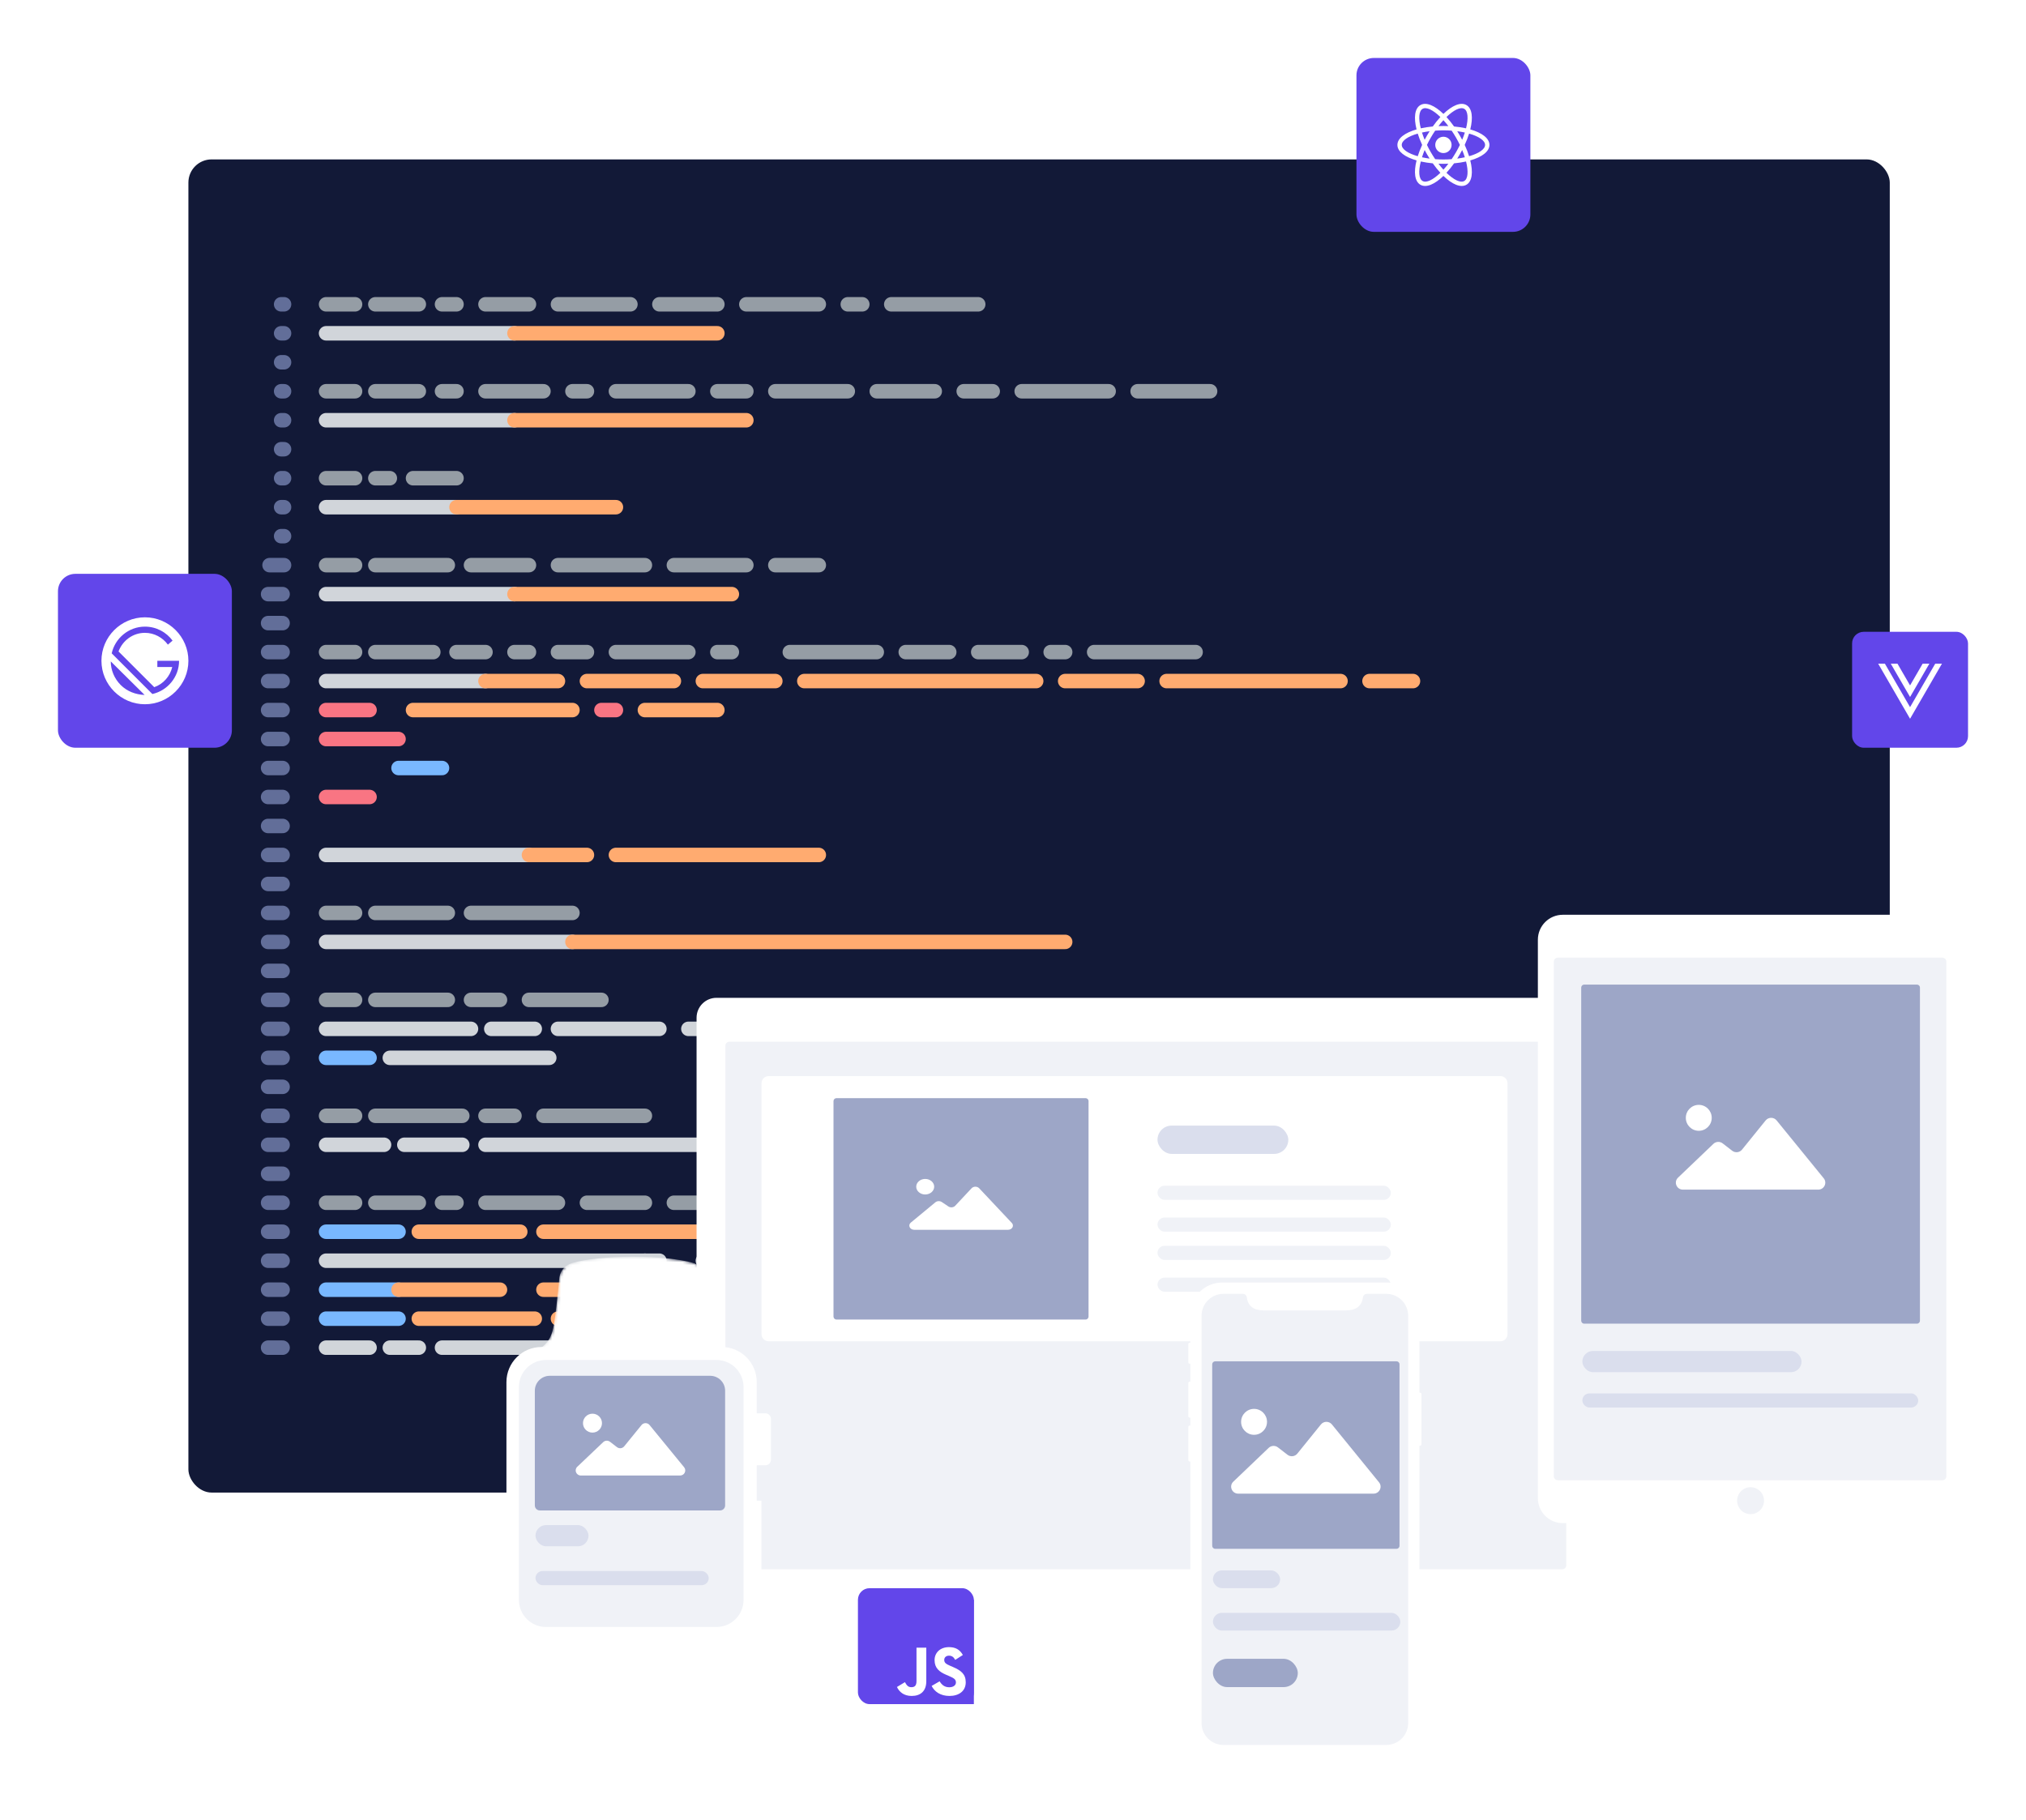 <?xml version="1.0" encoding="utf-8"?>
<svg xmlns="http://www.w3.org/2000/svg" xmlns:xlink="http://www.w3.org/1999/xlink" fill="none" height="628" viewBox="0 0 699 628" width="699">
  <filter id="a" color-interpolation-filters="sRGB" filterUnits="userSpaceOnUse" height="472" width="599" x="59" y="49">
    <feFlood flood-opacity="0" result="BackgroundImageFix"/>
    <feColorMatrix in="SourceAlpha" type="matrix" values="0 0 0 0 0 0 0 0 0 0 0 0 0 0 0 0 0 0 127 0"/>
    <feOffset dy="2"/>
    <feGaussianBlur stdDeviation="3"/>
    <feColorMatrix type="matrix" values="0 0 0 0 0 0 0 0 0 0 0 0 0 0 0 0 0 0 0.08 0"/>
    <feBlend in2="BackgroundImageFix" mode="normal" result="effect1_dropShadow"/>
    <feBlend in="SourceGraphic" in2="effect1_dropShadow" mode="normal" result="shape"/>
  </filter>
  <filter id="b" color-interpolation-filters="sRGB" filterUnits="userSpaceOnUse" height="225.476" width="391.259" x="200.214" y="340.293">
    <feFlood flood-opacity="0" result="BackgroundImageFix"/>
    <feColorMatrix in="SourceAlpha" type="matrix" values="0 0 0 0 0 0 0 0 0 0 0 0 0 0 0 0 0 0 127 0"/>
    <feOffset dy="2"/>
    <feGaussianBlur stdDeviation="2"/>
    <feColorMatrix type="matrix" values="0 0 0 0 0 0 0 0 0 0 0 0 0 0 0 0 0 0 0.05 0"/>
    <feBlend in2="BackgroundImageFix" mode="normal" result="effect1_dropShadow"/>
    <feBlend in="SourceGraphic" in2="effect1_dropShadow" mode="normal" result="shape"/>
  </filter>
  <filter id="c" color-interpolation-filters="sRGB" filterUnits="userSpaceOnUse" height="217.906" width="154.429" x="526.588" y="311.639">
    <feFlood flood-opacity="0" result="BackgroundImageFix"/>
    <feColorMatrix in="SourceAlpha" type="matrix" values="0 0 0 0 0 0 0 0 0 0 0 0 0 0 0 0 0 0 127 0"/>
    <feOffset dy="2"/>
    <feGaussianBlur stdDeviation="2"/>
    <feColorMatrix type="matrix" values="0 0 0 0 0 0 0 0 0 0 0 0 0 0 0 0 0 0 0.05 0"/>
    <feBlend in2="BackgroundImageFix" mode="normal" result="effect1_dropShadow"/>
    <feBlend in="SourceGraphic" in2="effect1_dropShadow" mode="normal" result="shape"/>
  </filter>
  <filter id="d" color-interpolation-filters="sRGB" filterUnits="userSpaceOnUse" height="171.451" width="88.433" x="405.982" y="438.532">
    <feFlood flood-opacity="0" result="BackgroundImageFix"/>
    <feColorMatrix in="SourceAlpha" type="matrix" values="0 0 0 0 0 0 0 0 0 0 0 0 0 0 0 0 0 0 127 0"/>
    <feOffset dy="2"/>
    <feGaussianBlur stdDeviation="2"/>
    <feColorMatrix type="matrix" values="0 0 0 0 0 0 0 0 0 0 0 0 0 0 0 0 0 0 0.05 0"/>
    <feBlend in2="BackgroundImageFix" mode="normal" result="effect1_dropShadow"/>
    <feBlend in="SourceGraphic" in2="effect1_dropShadow" mode="normal" result="shape"/>
  </filter>
  <filter id="e" color-interpolation-filters="sRGB" filterUnits="userSpaceOnUse" height="171.656" width="99.26" x="170.728" y="429.604">
    <feFlood flood-opacity="0" result="BackgroundImageFix"/>
    <feColorMatrix in="SourceAlpha" type="matrix" values="0 0 0 0 0 0 0 0 0 0 0 0 0 0 0 0 0 0 127 0"/>
    <feOffset dy="2"/>
    <feGaussianBlur stdDeviation="2"/>
    <feColorMatrix type="matrix" values="0 0 0 0 0 0 0 0 0 0 0 0 0 0 0 0 0 0 0.05 0"/>
    <feBlend in2="BackgroundImageFix" mode="normal" result="effect1_dropShadow"/>
    <feBlend in="SourceGraphic" in2="effect1_dropShadow" mode="normal" result="shape"/>
  </filter>
  <filter id="f" color-interpolation-filters="sRGB" filterUnits="userSpaceOnUse" height="100" width="100" x="448" y="0">
    <feFlood flood-opacity="0" result="BackgroundImageFix"/>
    <feColorMatrix in="SourceAlpha" type="matrix" values="0 0 0 0 0 0 0 0 0 0 0 0 0 0 0 0 0 0 127 0"/>
    <feOffset/>
    <feGaussianBlur stdDeviation="10"/>
    <feColorMatrix type="matrix" values="0 0 0 0 0 0 0 0 0 0 0 0 0 0 0 0 0 0 0.1 0"/>
    <feBlend in2="BackgroundImageFix" mode="normal" result="effect1_dropShadow"/>
    <feBlend in="SourceGraphic" in2="effect1_dropShadow" mode="normal" result="shape"/>
  </filter>
  <filter id="g" color-interpolation-filters="sRGB" filterUnits="userSpaceOnUse" height="100" width="100" x="0" y="178">
    <feFlood flood-opacity="0" result="BackgroundImageFix"/>
    <feColorMatrix in="SourceAlpha" type="matrix" values="0 0 0 0 0 0 0 0 0 0 0 0 0 0 0 0 0 0 127 0"/>
    <feOffset/>
    <feGaussianBlur stdDeviation="10"/>
    <feColorMatrix type="matrix" values="0 0 0 0 0 0 0 0 0 0 0 0 0 0 0 0 0 0 0.1 0"/>
    <feBlend in2="BackgroundImageFix" mode="normal" result="effect1_dropShadow"/>
    <feBlend in="SourceGraphic" in2="effect1_dropShadow" mode="normal" result="shape"/>
  </filter>
  <filter id="h" color-interpolation-filters="sRGB" filterUnits="userSpaceOnUse" height="80" width="80" x="276" y="528">
    <feFlood flood-opacity="0" result="BackgroundImageFix"/>
    <feColorMatrix in="SourceAlpha" type="matrix" values="0 0 0 0 0 0 0 0 0 0 0 0 0 0 0 0 0 0 127 0"/>
    <feOffset/>
    <feGaussianBlur stdDeviation="10"/>
    <feColorMatrix type="matrix" values="0 0 0 0 0 0 0 0 0 0 0 0 0 0 0 0 0 0 0.1 0"/>
    <feBlend in2="BackgroundImageFix" mode="normal" result="effect1_dropShadow"/>
    <feBlend in="SourceGraphic" in2="effect1_dropShadow" mode="normal" result="shape"/>
  </filter>
  <filter id="i" color-interpolation-filters="sRGB" filterUnits="userSpaceOnUse" height="80" width="80" x="619" y="198">
    <feFlood flood-opacity="0" result="BackgroundImageFix"/>
    <feColorMatrix in="SourceAlpha" type="matrix" values="0 0 0 0 0 0 0 0 0 0 0 0 0 0 0 0 0 0 127 0"/>
    <feOffset/>
    <feGaussianBlur stdDeviation="10"/>
    <feColorMatrix type="matrix" values="0 0 0 0 0 0 0 0 0 0 0 0 0 0 0 0 0 0 0.1 0"/>
    <feBlend in2="BackgroundImageFix" mode="normal" result="effect1_dropShadow"/>
    <feBlend in="SourceGraphic" in2="effect1_dropShadow" mode="normal" result="shape"/>
  </filter>
  <mask id="j" height="165" maskUnits="userSpaceOnUse" width="72" x="182" y="431">
    <path d="m182.705 561.439c21.06-6.277 50.612-6.108 71.045 0-5.796 3.364-8.226 4.859-9.161 17.564-.229 3.113-.478 6.165-.748 9.156-.73 2.645-2.413 4.327-5.048 5.045-4.113 1.121-11.401 2.056-20.472 2.056s-16.548-.956-20.472-2.056c-2.758-.773-4.379-2.455-4.861-5.045-.25-2.989-.561-6.041-.935-9.156-1.323-11.017-1.309-13.453-9.348-17.564zm0-96.015c8.039-4.111 8.025-6.546 9.348-17.564.374-3.114.685-6.166.935-9.156.482-2.59 2.103-4.272 4.861-5.045 3.924-1.1 11.401-2.055 20.472-2.055s16.359.934 20.472 2.055c2.635.719 4.318 2.4 5.048 5.045.27 2.991.519 6.043.748 9.156.935 12.706 3.365 14.201 9.161 17.564-20.433 6.109-49.985 6.278-71.045 0z" fill="#fff"/>
  </mask>
  <g filter="url(#a)">
    <rect fill="#121937" height="460" rx="8" width="587" x="65" y="53"/>
    <g stroke-linecap="round" stroke-width="5">
      <path d="m112.5 103h10" stroke="#959da5"/>
      <path d="m129.5 103h15" stroke="#959da5" stroke-miterlimit="4.29"/>
      <path d="m152.5 103h5" stroke="#959da5"/>
      <path d="m167.5 103h15" stroke="#959da5"/>
      <path d="m192.5 103h25" stroke="#959da5"/>
      <path d="m227.5 103h20" stroke="#959da5"/>
      <path d="m257.5 103h25" stroke="#959da5"/>
      <path d="m292.5 103h5" stroke="#959da5"/>
      <path d="m307.5 103h30" stroke="#959da5"/>
      <path d="m112.5 113h65" stroke="#d1d5da"/>
      <path d="m177.5 113h70" stroke="#ffab70"/>
      <path d="m112.5 133h10" stroke="#959da5"/>
      <path d="m129.5 133h15" stroke="#959da5"/>
      <path d="m152.5 133h5" stroke="#959da5"/>
      <path d="m167.5 133h20" stroke="#959da5"/>
      <path d="m197.5 133h5" stroke="#959da5"/>
      <path d="m212.5 133h25" stroke="#959da5"/>
      <path d="m247.5 133h10" stroke="#959da5"/>
      <path d="m267.5 133h25" stroke="#959da5"/>
      <path d="m302.5 133h20" stroke="#959da5"/>
      <path d="m332.5 133h10" stroke="#959da5"/>
      <path d="m352.5 133h30" stroke="#959da5"/>
      <path d="m392.5 133h25" stroke="#959da5"/>
      <path d="m112.5 143h65" stroke="#d1d5da"/>
      <path d="m177.5 143h80" stroke="#ffab70"/>
      <path d="m112.5 163h10" stroke="#959da5"/>
      <path d="m129.5 163h5" stroke="#959da5"/>
      <path d="m142.5 163h15" stroke="#959da5"/>
      <path d="m112.5 173h45" stroke="#d1d5da"/>
      <path d="m157.5 173h55" stroke="#ffab70"/>
      <path d="m112.5 193h10" stroke="#959da5"/>
      <path d="m129.5 193h25" stroke="#959da5"/>
      <path d="m162.5 193h20" stroke="#959da5"/>
      <path d="m192.5 193h30" stroke="#959da5"/>
      <path d="m232.5 193h25" stroke="#959da5"/>
      <path d="m267.5 193h15" stroke="#959da5"/>
      <path d="m112.5 203h65" stroke="#d1d5da"/>
      <path d="m177.5 203h75" stroke="#ffab70"/>
      <path d="m112.5 223h10" stroke="#959da5"/>
      <path d="m129.5 223h20" stroke="#959da5"/>
      <path d="m157.5 223h10" stroke="#959da5"/>
      <path d="m177.5 223h5" stroke="#959da5"/>
      <path d="m192.5 223h10" stroke="#959da5"/>
      <path d="m212.5 223h25" stroke="#959da5"/>
      <path d="m247.5 223h5" stroke="#959da5"/>
      <path d="m272.5 223h30" stroke="#959da5"/>
      <path d="m312.5 223h15" stroke="#959da5"/>
      <path d="m337.5 223h15" stroke="#959da5"/>
      <path d="m362.5 223h5" stroke="#959da5"/>
      <path d="m377.5 223h35" stroke="#959da5"/>
      <path d="m112.5 233h55" stroke="#d1d5da"/>
      <path d="m167.5 233h25" stroke="#ffab70"/>
      <path d="m202.5 233h30" stroke="#ffab70"/>
      <path d="m242.5 233h25" stroke="#ffab70"/>
      <path d="m277.5 233h80" stroke="#ffab70"/>
      <path d="m367.5 233h25" stroke="#ffab70"/>
      <path d="m402.5 233h60" stroke="#ffab70"/>
      <path d="m472.5 233h15" stroke="#ffab70"/>
      <path d="m112.5 243h15" stroke="#f97583"/>
      <path d="m142.5 243h55" stroke="#ffab70"/>
      <path d="m207.5 243h5" stroke="#f97583"/>
      <path d="m222.5 243h25" stroke="#ffab70"/>
      <path d="m112.5 253h25" stroke="#f97583"/>
      <path d="m137.5 263h15" stroke="#79b8ff"/>
      <path d="m112.5 273h15" stroke="#f97583"/>
      <path d="m112.5 293h70" stroke="#d1d5da"/>
      <path d="m182.5 293h20" stroke="#ffab70"/>
      <path d="m212.5 293h70" stroke="#ffab70"/>
      <path d="m112.5 313h10" stroke="#959da5"/>
      <path d="m129.5 313h25" stroke="#959da5"/>
      <path d="m162.5 313h35" stroke="#959da5"/>
      <path d="m112.5 323h85" stroke="#d1d5da"/>
      <path d="m197.5 323h170" stroke="#ffab70"/>
      <path d="m112.5 343h10" stroke="#959da5"/>
      <path d="m129.5 343h25" stroke="#959da5"/>
      <path d="m162.5 343h10" stroke="#959da5"/>
      <path d="m182.5 343h25" stroke="#959da5"/>
      <path d="m112.5 353h50" stroke="#d1d5da"/>
      <path d="m169.5 353h15" stroke="#d1d5da"/>
      <path d="m192.5 353h35" stroke="#d1d5da"/>
      <path d="m237.5 353h5" stroke="#d1d5da"/>
      <path d="m252.5 353h55" stroke="#d1d5da"/>
      <path d="m112.5 363h15" stroke="#79b8ff"/>
      <path d="m134.5 363h55" stroke="#d1d5da"/>
      <path d="m112.5 383h10" stroke="#959da5"/>
      <path d="m129.5 383h30" stroke="#959da5"/>
      <path d="m167.5 383h10" stroke="#959da5"/>
      <path d="m187.5 383h35" stroke="#959da5"/>
      <path d="m112.5 393h20" stroke="#d1d5da"/>
      <path d="m139.5 393h20" stroke="#d1d5da"/>
      <path d="m167.5 393h135" stroke="#d1d5da"/>
      <path d="m112.5 413h10" stroke="#959da5"/>
      <path d="m129.5 413h15" stroke="#959da5"/>
      <path d="m152.5 413h5" stroke="#959da5"/>
      <path d="m167.5 413h25" stroke="#959da5"/>
      <path d="m202.5 413h20" stroke="#959da5"/>
      <path d="m232.5 413h30" stroke="#959da5"/>
      <path d="m112.5 423h25" stroke="#79b8ff"/>
      <path d="m144.5 423h35" stroke="#ffab70"/>
      <path d="m187.5 423h135" stroke="#ffab70"/>
      <path d="m332.5 423h5" stroke="#ffab70"/>
      <path d="m347.5 423h90" stroke="#ffab70"/>
      <path d="m112.5 433h110" stroke="#d1d5da"/>
      <path d="m222.5 433h5" stroke="#d1d5da"/>
      <path d="m242.5 433h135" stroke="#d1d5da"/>
      <path d="m387.5 433h20" stroke="#d1d5da"/>
      <path d="m412.5 433h55" stroke="#d1d5da"/>
      <path d="m482.5 433h15" stroke="#f97583"/>
      <path d="m112.5 443h25" stroke="#79b8ff"/>
      <path d="m137.5 443h35" stroke="#ffab70"/>
      <path d="m187.5 443h40" stroke="#ffab70"/>
      <path d="m112.5 453h25" stroke="#79b8ff"/>
      <path d="m144.5 453h40" stroke="#ffab70"/>
      <path d="m192.5 453h25" stroke="#ffab70"/>
      <path d="m227.5 453h20" stroke="#ffab70"/>
      <path d="m112.5 463h15" stroke="#d1d5da"/>
      <path d="m134.5 463h10" stroke="#d1d5da"/>
      <path d="m152.5 463h55" stroke="#d1d5da"/>
      <path d="m98 183h-1" stroke="#626e99"/>
      <path d="m98 173h-1" stroke="#626e99"/>
      <path d="m98 163h-1" stroke="#626e99"/>
      <path d="m98 153h-1" stroke="#626e99"/>
      <path d="m98 143h-1" stroke="#626e99"/>
      <path d="m98 133h-1" stroke="#626e99"/>
      <path d="m98 123h-1" stroke="#626e99"/>
      <path d="m98 113h-1" stroke="#626e99"/>
      <path d="m98 103h-1" stroke="#626e99"/>
      <path d="m98 193h-5" stroke="#626e99"/>
      <path d="m97.5 203h-5" stroke="#626e99"/>
      <path d="m97.5 213h-5" stroke="#626e99"/>
      <path d="m97.5 223h-5" stroke="#626e99"/>
      <path d="m97.5 233h-5" stroke="#626e99"/>
      <path d="m97.5 243h-5" stroke="#626e99"/>
      <path d="m97.5 253h-5" stroke="#626e99"/>
      <path d="m97.5 263h-5" stroke="#626e99"/>
      <path d="m97.5 273h-5" stroke="#626e99"/>
      <path d="m97.5 283h-5" stroke="#626e99"/>
      <path d="m97.5 293h-5" stroke="#626e99"/>
      <path d="m97.5 303h-5" stroke="#626e99"/>
      <path d="m97.5 313h-5" stroke="#626e99"/>
      <path d="m97.5 323h-5" stroke="#626e99"/>
      <path d="m97.5 333h-5" stroke="#626e99"/>
      <path d="m97.5 343h-5" stroke="#626e99"/>
      <path d="m97.5 353h-5" stroke="#626e99"/>
      <path d="m97.5 363h-5" stroke="#626e99"/>
      <path d="m97.5 373h-5" stroke="#626e99"/>
      <path d="m97.5 383h-5" stroke="#626e99"/>
      <path d="m97.5 393h-5" stroke="#626e99"/>
      <path d="m97.5 403h-5" stroke="#626e99"/>
      <path d="m97.5 413h-5" stroke="#626e99"/>
      <path d="m97.5 423h-5" stroke="#626e99"/>
      <path d="m97.5 433h-5" stroke="#626e99"/>
      <path d="m97.5 443h-5" stroke="#626e99"/>
      <path d="m97.5 453h-5" stroke="#626e99"/>
      <path d="m97.5 463h-5" stroke="#626e99"/>
    </g>
  </g>
  <g filter="url(#b)">
    <path d="m550.196 548.227v-199.051c0-3.801-3.078-6.883-6.875-6.883h-296.119c-3.797 0-6.875 3.082-6.875 6.883v199.051h-35.425c-.38 0-.688.309-.688.689v6.186c0 .639.355 1.226.92 1.523 3.41 1.791 7.957 2.687 13.642 2.687 9.319 0 209.397 1.03 354.136 0 5.685 0 10.232-.896 13.642-2.687.565-.297.92-.884.92-1.523v-6.186c0-.38-.308-.689-.688-.689z" fill="#fff"/>
    <path d="m539.008 357.434h-287.359c-.759 0-1.375.616-1.375 1.377v179.28c0 .76.616 1.376 1.375 1.376h287.359c.759 0 1.375-.616 1.375-1.376v-179.28c0-.761-.616-1.377-1.375-1.377z" fill="#f0f2f7"/>
    <path d="m517.672 369.308h-252.496c-1.347 0-2.439 1.092-2.439 2.44v86.604c0 1.348 1.092 2.44 2.439 2.44h252.496c1.347 0 2.439-1.092 2.439-2.44v-86.604c0-1.348-1.092-2.44-2.439-2.44z" fill="#fff"/>
    <rect fill="#dadeed" height="9.758" rx="4.879" width="45.132" x="399.353" y="386.385"/>
    <g fill="#f0f2f7">
      <rect height="4.879" rx="2.44" width="80.506" x="399.352" y="407.122"/>
      <rect height="4.879" rx="2.44" width="80.506" x="399.352" y="418.1"/>
      <rect height="4.879" rx="2.44" width="80.506" x="399.352" y="427.858"/>
      <rect height="4.879" rx="2.44" width="80.506" x="399.352" y="438.836"/>
    </g>
    <path d="m374.533 376.909h-85.933c-.569 0-1.031.462-1.031 1.033v74.327c0 .57.462 1.032 1.031 1.032h85.933c.569 0 1.031-.462 1.031-1.032v-74.327c0-.571-.462-1.033-1.031-1.033z" fill="#9da6c7"/>
    <path clip-rule="evenodd" d="m337.837 408.005 11.264 11.977c.889.945.103 2.35-1.314 2.35h-32.367c-1.517 0-2.263-1.581-1.172-2.483l8.463-6.995c.605-.5 1.548-.543 2.211-.1l2.283 1.526c.728.487 1.778.382 2.356-.235l5.644-6.037c.674-.721 1.955-.723 2.632-.003zm-18.626 2.145c-1.711 0-3.098-1.201-3.098-2.684 0-1.482 1.387-2.684 3.098-2.684s3.098 1.202 3.098 2.684c0 1.483-1.387 2.684-3.098 2.684z" fill="#fff" fill-rule="evenodd"/>
  </g>
  <g filter="url(#c)">
    <path d="m677.017 514.942v-192.7c0-4.751-3.847-8.603-8.593-8.603h-129.243c-4.745 0-8.593 3.852-8.593 8.603v192.7c0 4.752 3.848 8.603 8.593 8.603h129.243c4.746 0 8.593-3.851 8.593-8.603z" fill="#fff"/>
    <path d="m599.334 515.802c0 2.565 2.078 4.645 4.64 4.645 2.563 0 4.641-2.08 4.641-4.645 0-2.566-2.078-4.646-4.641-4.646-2.562 0-4.64 2.08-4.64 4.646z" fill="#f0f2f7"/>
    <path d="m671.517 507.372v-177.56c0-.76-.615-1.376-1.375-1.376h-132.679c-.76 0-1.375.616-1.375 1.376v177.56c0 .76.615 1.376 1.375 1.376h132.679c.76 0 1.375-.616 1.375-1.376z" fill="#f0f2f7"/>
    <rect fill="#dadeed" height="7.319" rx="3.659" width="75.627" x="545.935" y="464.141"/>
    <rect fill="#dadeed" height="4.879" rx="2.44" width="115.88" x="545.935" y="478.778"/>
    <path d="m661.377 337.727h-114.806c-.569 0-1.031.462-1.031 1.032v114.932c0 .571.462 1.033 1.031 1.033h114.806c.57 0 1.031-.462 1.031-1.033v-114.932c0-.57-.461-1.032-1.031-1.032z" fill="#9da6c7"/>
    <path clip-rule="evenodd" d="m612.965 384.6 16.247 19.963c1.282 1.574.148 3.915-1.896 3.915h-46.683c-2.188 0-3.265-2.634-1.69-4.137l12.205-11.66c.873-.833 2.233-.904 3.189-.165l3.293 2.543c1.051.812 2.566.637 3.398-.393l8.141-10.06c.972-1.202 2.82-1.205 3.796-.006zm-26.865 3.576c-2.467 0-4.468-2.003-4.468-4.474 0-2.47 2.001-4.473 4.468-4.473 2.468 0 4.469 2.003 4.469 4.473 0 2.471-2.001 4.474-4.469 4.474z" fill="#fff" fill-rule="evenodd"/>
  </g>
  <g filter="url(#d)">
    <path d="m410.67 489.888v-2.755h-.231c-.252 0-.457-.205-.457-.457v-11.482c0-.253.205-.458.457-.458h.231v-6.198h-.231c-.252 0-.457-.205-.457-.458v-6.316c0-.253.205-.457.457-.457h.231v-9.764c0-6.081 4.924-11.011 10.999-11.011h57.059c6.075 0 11 4.93 11 11.011v26.99h.23c.252 0 .457.205.457.458v17.398c0 .253-.205.458-.457.458h-.23v96.125c0 6.081-4.925 11.011-11 11.011h-57.059c-6.075 0-10.999-4.93-10.999-11.011v-90.687h-.231c-.252 0-.457-.205-.457-.458v-11.481c0-.253.205-.458.457-.458z" fill="#fff"/>
    <path clip-rule="evenodd" d="m422.114 444.433h6.689c.689 0 1.271.512 1.36 1.196.39 3.012 2.346 4.517 5.868 4.517h28.335c3.521 0 5.477-1.505 5.868-4.517.088-.684.67-1.196 1.359-1.196h6.69c4.176 0 7.562 3.389 7.562 7.57v140.508c0 4.181-3.386 7.571-7.562 7.571h-56.169c-4.176 0-7.562-3.39-7.562-7.571v-140.508c0-4.181 3.386-7.57 7.562-7.57z" fill="#f0f2f7" fill-rule="evenodd"/>
    <rect fill="#dadeed" height="6.099" rx="3.049" width="64.649" x="418.484" y="554.51"/>
    <rect fill="#dadeed" height="6.099" rx="3.049" width="23.176" x="418.484" y="539.872"/>
    <path d="m481.822 467.717h-62.559c-.57 0-1.031.462-1.031 1.032v62.628c0 .57.461 1.032 1.031 1.032h62.559c.569 0 1.031-.462 1.031-1.032v-62.628c0-.57-.462-1.032-1.031-1.032z" fill="#9da6c7"/>
    <path clip-rule="evenodd" d="m459.532 489.497 16.248 19.963c1.281 1.575.148 3.916-1.896 3.916h-46.683c-2.188 0-3.265-2.634-1.691-4.138l12.206-11.659c.873-.834 2.233-.905 3.189-.166l3.293 2.544c1.051.811 2.565.636 3.398-.393l8.14-10.061c.973-1.202 2.82-1.205 3.796-.006zm-26.864 3.576c-2.468 0-4.468-2.003-4.468-4.473 0-2.471 2-4.474 4.468-4.474s4.469 2.003 4.469 4.474c0 2.47-2.001 4.473-4.469 4.473z" fill="#fff" fill-rule="evenodd"/>
    <rect fill="#9da6c7" height="9.758" rx="4.879" width="29.275" x="418.484" y="570.366"/>
  </g>
  <g filter="url(#e)">
    <g mask="url(#j)">
      <path d="m182.705 561.439c21.06-6.277 50.612-6.108 71.045 0-5.796 3.364-8.226 4.859-9.161 17.564-.229 3.113-.478 6.165-.748 9.156-.73 2.645-2.413 4.327-5.048 5.045-4.113 1.121-11.401 2.056-20.472 2.056s-16.548-.956-20.472-2.056c-2.758-.773-4.379-2.455-4.861-5.045-.25-2.989-.561-6.041-.935-9.156-1.323-11.017-1.309-13.453-9.348-17.564zm0-96.015c8.039-4.111 8.025-6.546 9.348-17.564.374-3.114.685-6.166.935-9.156.482-2.59 2.103-4.272 4.861-5.045 3.924-1.1 11.401-2.055 20.472-2.055s16.359.934 20.472 2.055c2.635.719 4.318 2.4 5.048 5.045.27 2.991.519 6.043.748 9.156.935 12.706 3.365 14.201 9.161 17.564-20.433 6.109-49.985 6.278-71.045 0z" fill="#fff"/>
    </g>
    <path clip-rule="evenodd" d="m261.087 515.8h1.634v26.163h-1.634v9.612c0 6.689-5.417 12.112-12.099 12.112h-62.16c-6.683 0-12.1-5.423-12.1-12.112v-76.689c0-6.69 5.417-12.113 12.1-12.113h62.16c6.682 0 12.099 5.423 12.099 12.113v10.766h2.977c1.063 0 1.925.862 1.925 1.927v14.081c0 1.065-.862 1.927-1.925 1.927h-2.977z" fill="#fff" fill-rule="evenodd"/>
    <path d="m247.186 467.251h-58.812c-5.163 0-9.349 4.191-9.349 9.36v73.412c0 5.17 4.186 9.36 9.349 9.36h58.812c5.164 0 9.35-4.19 9.35-9.36v-73.412c0-5.169-4.186-9.36-9.35-9.36z" fill="#f0f2f7"/>
    <rect fill="#dadeed" height="7.319" rx="3.659" width="18.297" x="184.75" y="524.222"/>
    <rect fill="#dadeed" height="4.879" rx="2.44" width="59.77" x="184.75" y="540.079"/>
    <g clip-rule="evenodd" fill-rule="evenodd">
      <path d="m189.68 472.711h55.341c2.847 0 5.156 2.311 5.156 5.162v39.572c0 .95-.77 1.721-1.719 1.721h-62.215c-.949 0-1.719-.771-1.719-1.721v-39.572c0-2.851 2.309-5.162 5.156-5.162z" fill="#9da6c7"/>
      <path d="m224.116 489.704 11.914 14.561c.94 1.148.109 2.856-1.39 2.856h-34.234c-1.605 0-2.394-1.921-1.24-3.018l8.951-8.505c.64-.608 1.638-.659 2.338-.12l2.415 1.855c.771.592 1.882.464 2.492-.287l5.97-7.338c.713-.877 2.068-.879 2.784-.004zm-19.701 2.608c-1.81 0-3.277-1.461-3.277-3.263s1.467-3.263 3.277-3.263 3.277 1.461 3.277 3.263-1.467 3.263-3.277 3.263z" fill="#fff"/>
    </g>
  </g>
  <g filter="url(#f)">
    <rect fill="#6246ea" height="60" rx="6" width="60" x="468" y="20"/>
    <path d="m501.672 56.36c-.803 1.142-1.678 2.232-2.621 3.263 2.508 2.434 4.842 3.575 6.135 2.826 1.296-.747 1.475-3.337.621-6.726-1.279.285-2.67.501-4.135.637zm-1.965.131c-1.138.047-2.276.047-3.414 0 .565.738 1.137 1.422 1.707 2.046.57-.624 1.14-1.308 1.707-2.046zm7.56-11.841c3.997 1.146 6.607 3.051 6.607 5.351s-2.61 4.205-6.607 5.351c1.005 4.035.661 7.248-1.329 8.397-1.992 1.151-4.947-.158-7.938-3.045-2.991 2.888-5.946 4.196-7.938 3.045-1.991-1.149-2.336-4.362-1.329-8.397-3.998-1.146-6.608-3.051-6.608-5.351s2.61-4.205 6.608-5.351c-1.005-4.035-.662-7.248 1.329-8.397 1.992-1.151 4.947.158 7.938 3.045 2.991-2.888 5.946-4.196 7.938-3.045 1.99 1.149 2.335 4.362 1.329 8.397zm-1.46-.372c.855-3.39.675-5.979-.619-6.726-1.295-.749-3.629.392-6.135 2.826.886.965 1.768 2.061 2.619 3.263 1.467.135 2.856.351 4.135.637zm-15.615 11.445c-.855 3.39-.675 5.979.62 6.726 1.294.749 3.628-.392 6.135-2.826-.942-1.031-1.816-2.12-2.619-3.263-1.391-.124-2.772-.337-4.136-.637zm6.101-12.213c1.138-.047 2.276-.047 3.414 0-.539-.706-1.109-1.388-1.707-2.045-.57.624-1.14 1.308-1.707 2.046zm-1.965.131c.804-1.142 1.679-2.232 2.622-3.263-2.51-2.434-4.845-3.575-6.137-2.826-1.296.747-1.474 3.337-.621 6.726 1.28-.285 2.67-.501 4.136-.637zm6.513 11.28c1.068-1.567 2.017-3.212 2.839-4.92-.822-1.708-1.771-3.353-2.839-4.92-1.891-.142-3.791-.142-5.682 0-1.068 1.567-2.017 3.212-2.84 4.92.823 1.708 1.772 3.353 2.84 4.92 1.891.142 3.791.142 5.682 0zm1.926-.197c.922-.12 1.8-.275 2.625-.456-.27-.846-.576-1.681-.918-2.501-.528 1.008-1.098 1.994-1.707 2.955zm-9.534-9.448c-.923.12-1.8.275-2.625.456.255.804.561 1.641.918 2.501.528-1.008 1.097-1.994 1.707-2.955zm-2.625 8.991c.825.181 1.702.335 2.625.456-.61-.961-1.179-1.947-1.707-2.955-.357.858-.663 1.695-.918 2.499zm-1.467-.367c.391-1.251.9-2.562 1.515-3.9-.615-1.338-1.124-2.649-1.515-3.9-3.363.956-5.516 2.406-5.516 3.9s2.153 2.945 5.516 3.9zm16.251-8.168c-.825-.181-1.703-.335-2.625-.456.609.961 1.179 1.947 1.707 2.955.357-.858.663-1.695.918-2.499zm1.467.367c-.392 1.251-.9 2.562-1.515 3.9.615 1.338 1.123 2.649 1.515 3.9 3.363-.956 5.515-2.406 5.515-3.9s-2.152-2.945-5.515-3.9zm-8.859 6.721c-.37 0-.737-.073-1.079-.215s-.653-.349-.915-.611-.47-.573-.611-.915c-.142-.342-.215-.709-.215-1.079 0-.37.073-.737.215-1.079.141-.342.349-.653.611-.915.262-.262.573-.47.915-.611s.709-.215 1.079-.215c.748 0 1.465.297 1.994.826.529.529.826 1.246.826 1.994 0 .748-.297 1.465-.826 1.994s-1.246.826-1.994.826z" fill="#fff"/>
  </g>
  <g filter="url(#g)">
    <rect fill="#6246ea" height="60" rx="6" width="60" x="20" y="198"/>
    <path d="m50 213c-8.25 0-15 6.75-15 15s6.75 15 15 15 15-6.75 15-15-6.75-15-15-15zm-8.357 23.356c-2.25-2.25-3.429-5.25-3.429-8.142l11.679 11.571c-3-.106-6-1.179-8.25-3.429zm10.928 3.109-14.036-14.036c1.179-5.25 5.894-9.214 11.464-9.214 3.965 0 7.394 1.928 9.536 4.82l-1.607 1.394c-1.824-2.464-4.715-4.074-7.929-4.074-4.179 0-7.715 2.679-9.107 6.429l12.321 12.321c3.107-1.071 5.465-3.75 6.215-6.963h-5.144v-2.142h7.5c0 5.571-3.965 10.285-9.214 11.465z" fill="#fff"/>
  </g>
  <g filter="url(#h)">
    <rect fill="#6246ea" height="40" rx="4" width="40" x="296" y="548"/>
    <path d="m316.173 562.372c-.876 0-2.232-.996-3.66-.96-1.884.024-3.612 1.092-4.584 2.784-1.956 3.396-.504 8.412 1.404 11.172.936 1.344 2.04 2.856 3.504 2.808 1.404-.06 1.932-.912 3.636-.912 1.692 0 2.172.912 3.66.876 1.512-.024 2.472-1.368 3.396-2.724 1.068-1.56 1.512-3.072 1.536-3.156-.036-.012-2.94-1.128-2.976-4.488-.024-2.808 2.292-4.152 2.4-4.212-1.32-1.932-3.348-2.148-4.056-2.196-1.848-.144-3.396 1.008-4.26 1.008zm3.12-2.832c.78-.936 1.296-2.244 1.152-3.54-1.116.048-2.46.744-3.264 1.68-.72.828-1.344 2.16-1.176 3.432 1.236.096 2.508-.636 3.288-1.572z" fill="#fff"/>
    <path d="m300 552h36v36h-36z" fill="#6246ea"/>
    <path d="m309.464 582.084 2.755-1.667c.531.942 1.015 1.74 2.175 1.74 1.111 0 1.812-.435 1.812-2.127v-11.503h3.383v11.551c0 3.504-2.054 5.099-5.05 5.099-2.707 0-4.278-1.402-5.075-3.093zm11.963-.362 2.754-1.595c.726 1.184 1.668 2.054 3.335 2.054 1.402 0 2.296-.701 2.296-1.668 0-1.16-.918-1.57-2.465-2.247l-.845-.363c-2.441-1.038-4.06-2.343-4.06-5.098 0-2.538 1.933-4.471 4.954-4.471 2.15 0 3.697.749 4.808 2.707l-2.634 1.691c-.58-1.039-1.208-1.45-2.174-1.45-.991 0-1.62.629-1.62 1.45 0 1.015.629 1.426 2.079 2.055l.845.362c2.876 1.233 4.495 2.489 4.495 5.316 0 3.045-2.392 4.712-5.606 4.712-3.142 0-5.172-1.498-6.162-3.455" fill="#fff"/>
  </g>
  <g filter="url(#i)">
    <rect fill="#6246ea" height="40" rx="4" width="40" x="639" y="218"/>
    <path d="m650.316 229 8.684 15 8.684-15h2.316l-11 19-11-19zm4.342 0 4.342 7.5 4.342-7.5h2.316l-6.658 11.5-6.658-11.5z" fill="#fff"/>
  </g>
</svg>